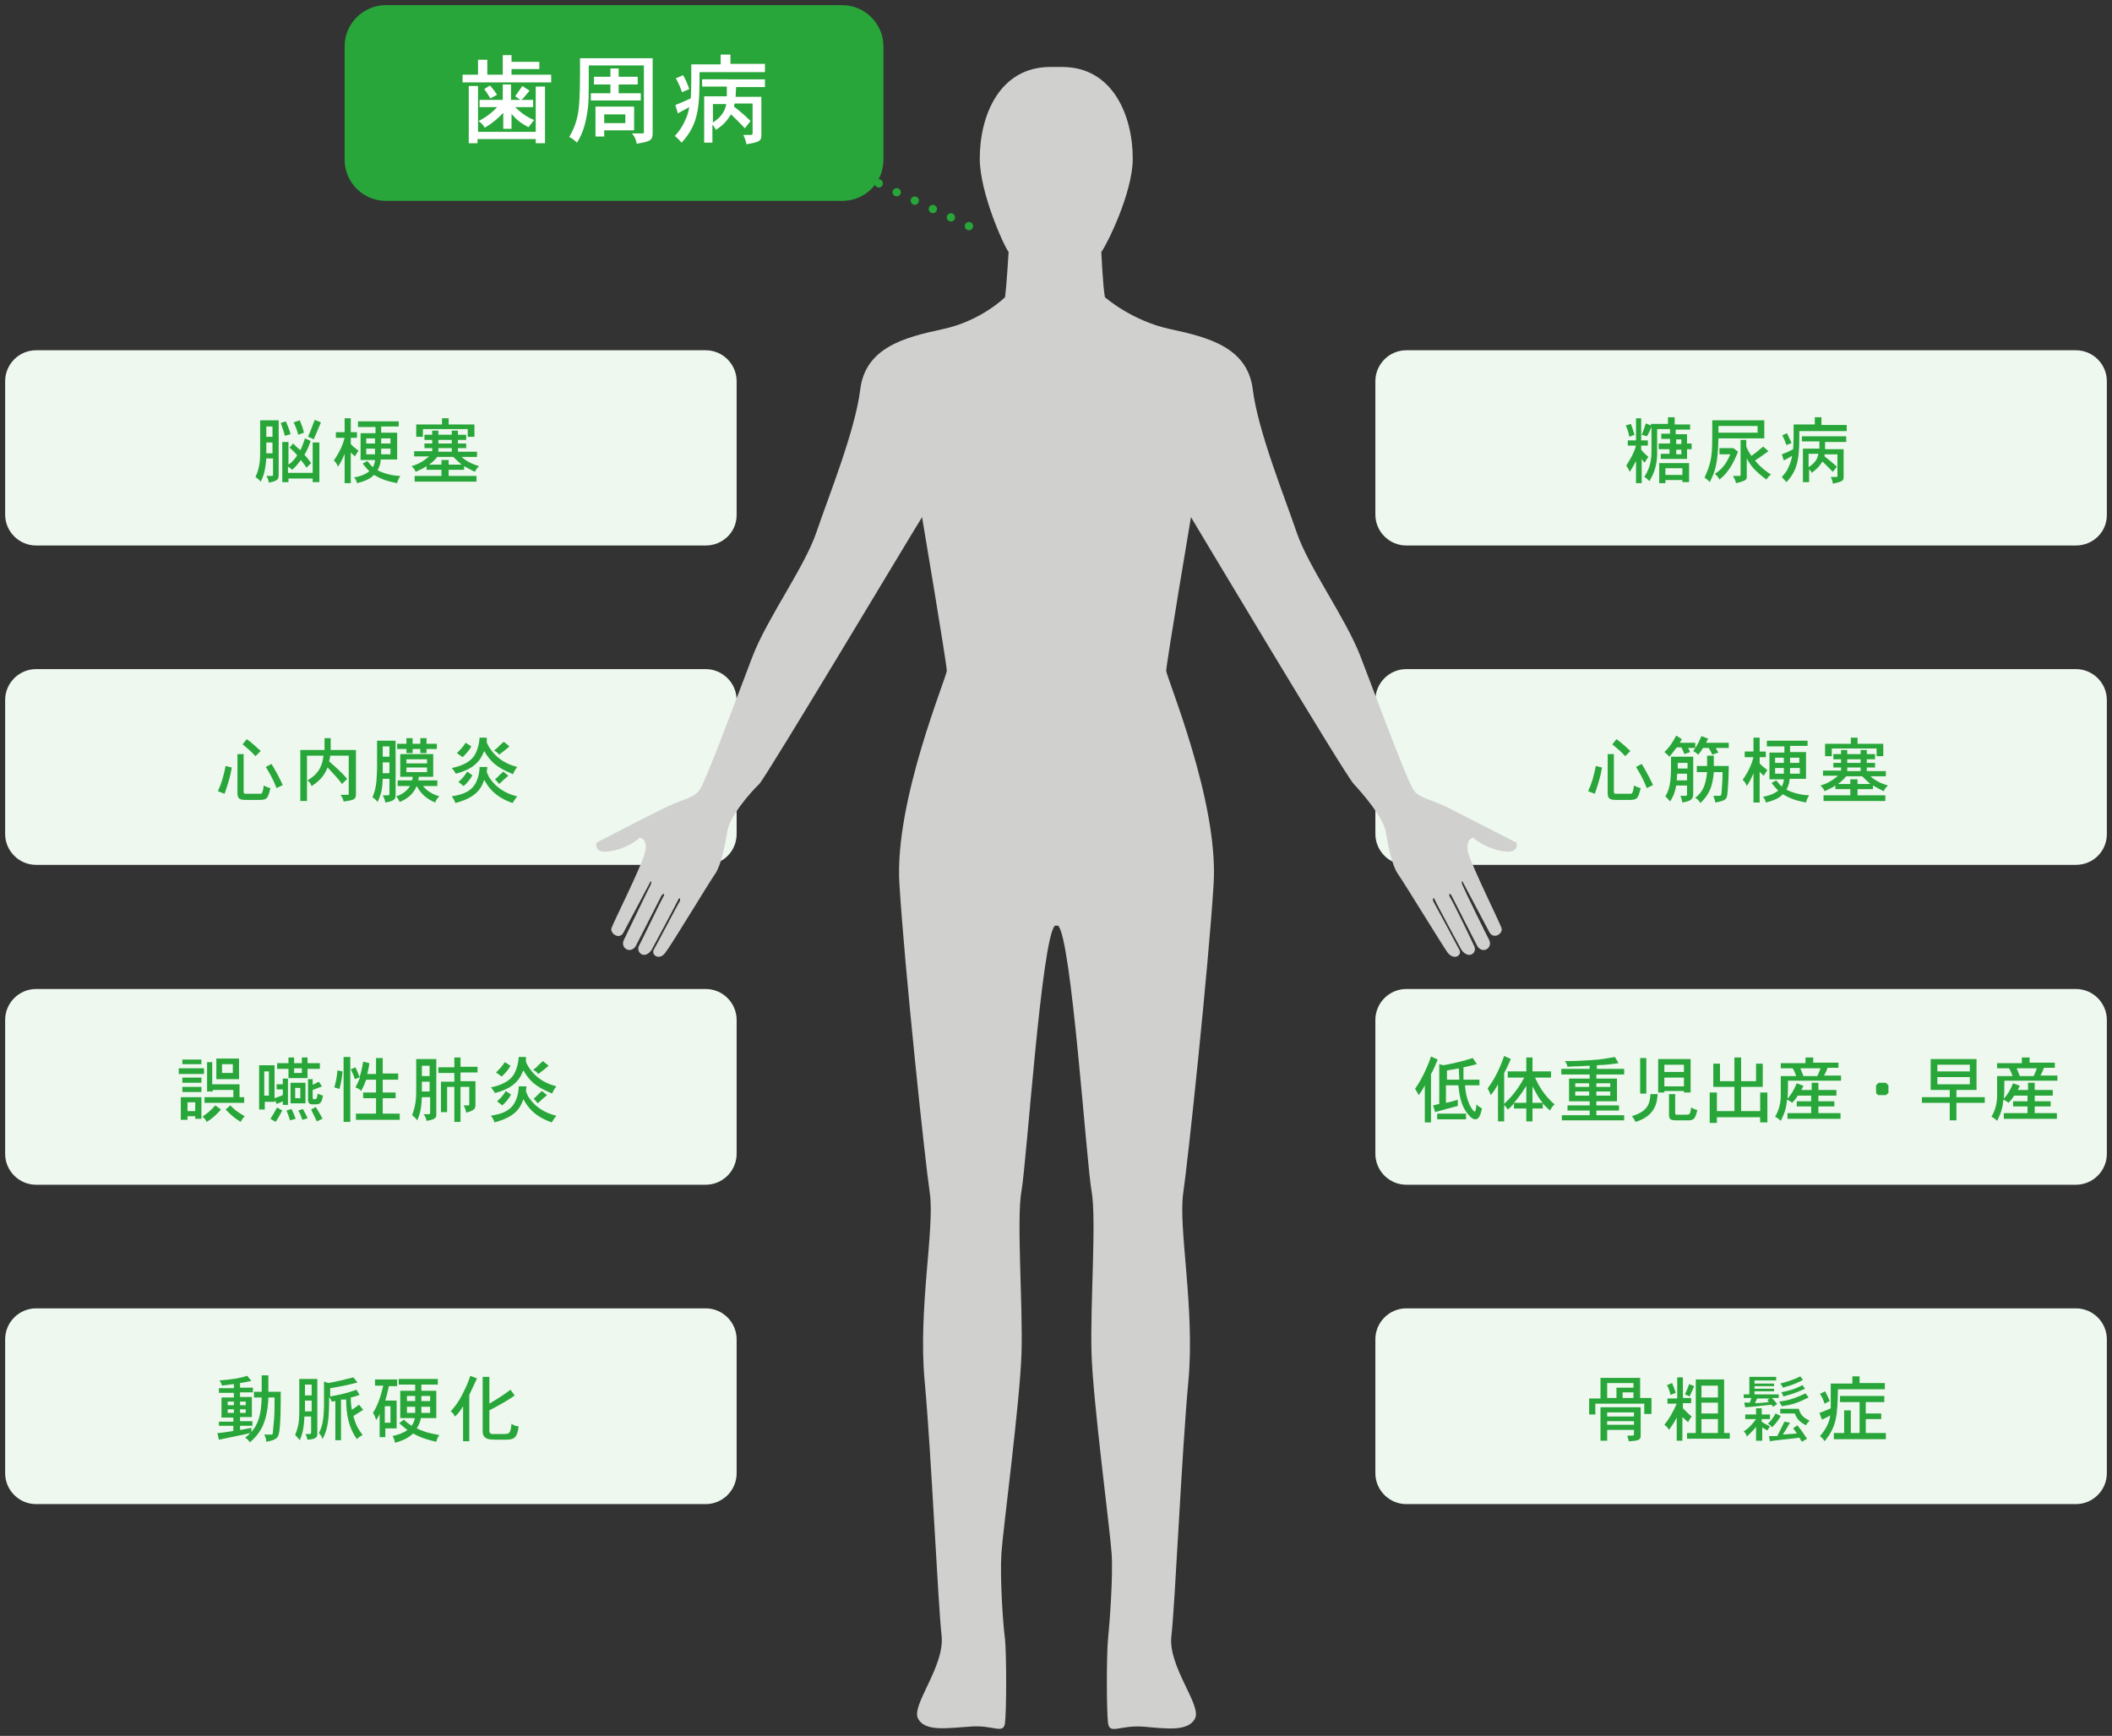 <?xml version="1.0" encoding="utf-8"?>
<!-- Generator: Adobe Illustrator 27.9.1, SVG Export Plug-In . SVG Version: 6.00 Build 0)  -->
<svg version="1.1" id="レイヤー_1" xmlns="http://www.w3.org/2000/svg" xmlns:xlink="http://www.w3.org/1999/xlink" x="0px"
	 y="0px" viewBox="0 0 410 337" style="enable-background:new 0 0 410 337;" xml:space="preserve">
<rect x="0" y="0" width="410" height="337" fill="#333333" stroke="none"/>
<style type="text/css">
	.st0{fill:#EEF8EF;}
	.st1{fill:#28A639;}
	.st2{fill:#D0D0CF;}
	.st3{fill:none;stroke:#28A639;stroke-width:1.61;stroke-linecap:round;stroke-linejoin:round;}
	.st4{fill:none;stroke:#28A639;stroke-width:1.61;stroke-linecap:round;stroke-linejoin:round;stroke-dasharray:0,3.866;}
	.st5{fill:#FFFFFF;}
</style>
<g>
	<g>
		<g>
			<g>
				<path class="st0" d="M137,105.9H7c-3.3,0-6-2.7-6-6V74c0-3.3,2.7-6,6-6h130c3.3,0,6,2.7,6,6v26C143,103.3,140.3,105.9,137,105.9
					z"/>
				<g>
					<path class="st1" d="M54.1,81.7V92c0,1.1-0.1,1.3-1.9,1.7c-0.1-0.5-0.2-0.9-0.5-1.3h1.1c0.1,0,0.2-0.1,0.2-0.2V89h-1.3
						c-0.2,2.5-0.6,3.6-1.1,4.5c-0.3-0.4-0.6-0.6-1-0.9c0.9-2,0.9-3.5,0.9-5.1c0-0.5,0-1.2,0-5.9H54.1z M51.7,82.8v2h1.2v-2H51.7z
						 M51.7,85.9V88h1.2v-2.1H51.7z M55.5,81.8c0.3,0.8,0.7,1.6,0.9,2.5l-1.1,0.3c-0.2-0.8-0.5-1.6-0.8-2.5L55.5,81.8z M56,91.8h4.7
						v-5.9h1.3v7.7h-1.3v-0.7H56v0.7h-1.2v-7.8H56v4.4c0.6-0.4,1.1-0.9,1.7-1.8c-0.4-0.5-0.9-1-1.5-1.5l0.7-0.8
						c0.5,0.5,0.9,0.9,1.4,1.3c0.5-0.9,0.8-2.1,0.9-2.3l1.1,0.5c-0.3,0.9-0.6,1.7-1.2,2.7c0.6,0.6,0.9,1.1,1.3,1.6l-0.9,0.9
						c-0.3-0.5-0.7-1-1.1-1.5c-0.8,1.1-1.1,1.4-1.7,1.9c-0.2-0.2-0.4-0.4-0.8-0.6V91.8z M58.2,81.6c0.3,0.8,0.6,1.4,0.8,2.4
						l-1.1,0.4c-0.2-0.8-0.5-1.6-0.9-2.4L58.2,81.6z M62.3,82c-0.9,2.1-0.9,2.2-1.4,3.3c-0.3-0.2-0.8-0.4-1.1-0.5
						c0.4-0.9,0.6-1.5,1.3-3.3L62.3,82z"/>
					<path class="st1" d="M68.1,81.2v2.7h1.2V85h-1.2v1.2c0.4,0.5,1,0.9,1.5,1.3c-0.2,0.3-0.5,0.7-0.7,1.1c-0.3-0.3-0.6-0.5-0.8-0.8
						v6h-1.2v-5.7c-0.3,0.8-0.8,1.8-1.3,2.5c-0.2-0.5-0.4-0.9-0.8-1.2c1.2-1.7,1.8-3.2,2.1-4.4h-1.7v-1.1h1.7v-2.7H68.1z M77.4,81.7
						v1.1H74v1.2h3.1v5.2h-3.2c0,0.6-0.1,1.1-0.6,2.1c1.7,0.9,3.8,1.1,4.4,1.1c-0.2,0.4-0.5,0.8-0.6,1.4c-2.1-0.4-3.1-0.8-4.5-1.6
						c-0.6,0.6-1.3,1.1-3.3,1.6c-0.1-0.5-0.3-0.9-0.6-1.1c1.6-0.3,2.3-0.7,3-1.2c-0.4-0.4-0.9-1-1.3-1.5l0.9-0.5
						c0.4,0.4,0.7,0.9,1.1,1.2c0.2-0.4,0.4-1,0.4-1.4h-2.8v-5.2h2.9v-1.2h-3.4v-1.1H77.4z M71.1,85.1v1h1.7v-1H71.1z M71.1,87.1v1.1
						h1.7c0-0.4,0-0.7,0-1.1H71.1z M75.8,88.2v-1.1H74c0,0.4,0,0.8,0,1.1H75.8z M74,85.1v1h1.8v-1H74z"/>
					<path class="st1" d="M88.9,83.6v0.8h1.6v1h-1.6v0.7h1.6V87h-1.6v0.7h3.7v1h-3c1,0.9,2.1,1.4,3.4,1.8c-0.4,0.4-0.6,0.6-0.8,1.1
						c-0.7-0.3-1.3-0.7-2.1-1.1v0.7h-3v1.2h5.4v1.1h-12v-1.1h5.2v-1.2h-2.9v-0.7c-0.7,0.5-1.5,0.8-2.1,1.1c-0.2-0.5-0.4-0.7-0.8-1.1
						c1-0.3,2-0.7,3.4-1.9h-2.9v-1h3.5V87h-1.5v-0.9h1.5v-0.7h-1.5v-1h1.5v-0.8h1.2v0.8h2.6v-0.8H88.9z M87.1,81.2v1.2h5v2.4h-1.3
						v-1.5h-8.7v1.5h-1.3v-2.4h5v-1.2H87.1z M85.7,90.2v-0.9h1.4v0.9h2.5c-0.7-0.6-1.2-1.1-1.6-1.5h-3.1c-0.5,0.6-1,1.1-1.6,1.5
						H85.7z M85.1,85.4v0.7h2.6v-0.7H85.1z M85.1,87v0.7h2.6V87H85.1z"/>
				</g>
			</g>
			<g>
				<path class="st0" d="M137,292H7c-3.3,0-6-2.7-6-6v-26c0-3.3,2.7-6,6-6h130c3.3,0,6,2.7,6,6v26C143,289.3,140.3,292,137,292z"/>
				<g>
					<path class="st1" d="M46.6,269.4h2.5v0.9h-2.5v0.9h2.3v3.9h-2.3v0.8h2.4v0.9h-2.4v0.8c0.8-0.1,1.6-0.3,2.2-0.4v0.8
						c1.2-1.4,1.9-3,2-6.7h-1.5v-1.1h1.5v-3.2h1.3v3.2h2.4c0,3,0,6-0.3,7.8c-0.2,1.1-0.4,1.5-2.5,1.9c0-0.4-0.1-0.8-0.4-1.4h1.4
						c0.2,0,0.3-0.1,0.3-0.8c0-0.3,0.1-0.8,0.2-2.1c0.1-1.4,0.1-2.3,0.1-4.3h-1.2c0,0.4-0.1,3.2-1,5.3c-0.6,1.4-1.6,2.6-2.6,3.4
						c-0.2-0.3-0.4-0.6-0.9-0.9c0.4-0.3,0.6-0.5,1-0.9c-1.6,0.4-5.3,1.1-6.1,1.3l-0.3-1.3c0.7,0,1-0.1,3.1-0.4v-1h-2.8V276h2.8v-0.8
						H43v-3.9h2.4v-0.9h-2.9v-0.9h2.9v-0.8c-0.7,0.1-1,0.1-2.3,0.3c-0.1-0.3-0.2-0.6-0.5-1c2.4-0.2,3.8-0.4,5.4-0.9l0.8,1
						c-0.6,0.1-1.4,0.3-2.2,0.4V269.4z M44.2,272.1v0.7h1.2v-0.7H44.2z M44.2,273.6v0.7h1.2v-0.7H44.2z M46.6,272.1v0.7h1.1v-0.7
						H46.6z M46.6,273.6v0.7h1.1v-0.7H46.6z"/>
					<path class="st1" d="M61.6,267.7v10.7c0,0.4,0,1-1.9,1.1c-0.1-0.4-0.2-0.8-0.4-1.1h0.8c0.2,0,0.3-0.1,0.3-0.3V275h-1.3
						c-0.1,1.8-0.2,2.9-0.9,4.6c-0.3-0.4-0.6-0.7-0.9-1c0.6-1.6,0.8-2.5,0.8-4.5v-6.4H61.6z M59.2,268.8v2.1h1.3v-2.1H59.2z
						 M59.2,271.9v2.1h1.3v-2.1H59.2z M66.2,271.7v7.9h-1.1V272c-0.2,0-0.5,0.1-0.7,0.1c-0.1-0.3-0.3-0.6-0.5-0.9
						c0,4.2-0.2,6.2-1.3,8.2c-0.1-0.5-0.4-0.9-0.7-1.2c0.6-1.1,0.9-2.2,1-5.1c0-0.4,0-0.9,0-4.9l0.8,0.3c1.7-0.3,2.9-0.6,4.9-1.1
						l0.8,1c-2,0.5-2.9,0.7-5.3,1.1v1.6c2.2-0.4,3.1-0.6,5.1-1.3l0.6,1c-0.5,0.2-1.2,0.4-1.7,0.5c0,0.9,0,1.1,0.2,2.4
						c0.4-0.3,0.9-0.6,1.4-1l0.8,1c-0.6,0.4-1.3,0.8-1.9,1.2c0.5,1.9,1,2.6,1.8,3.7c-0.4,0.2-0.8,0.4-1.1,0.8
						c-1.6-2.2-2.1-4.8-2.1-7.7L66.2,271.7z"/>
					<path class="st1" d="M77.1,267.9v1.2h-1.6c-0.2,0.9-0.4,1.8-0.7,2.8H77v5.4h-2.2v1.7h-1.1v-4.5c-0.2,0.4-0.4,0.8-0.7,1.2
						c-0.1-0.5-0.3-1-0.6-1.4c0.5-0.8,1.3-2.2,2-5.3h-1.6v-1.2H77.1z M74.7,273v3.2h1.1V273H74.7z M85,267.7l0,1.1h-3.2v1.2h2.9v5.3
						h-3c-0.1,0.7-0.4,1.4-0.8,2c1.3,0.6,2.1,0.9,4.4,1.3c-0.3,0.4-0.5,0.8-0.6,1.3c-0.9-0.2-2.7-0.6-4.5-1.6
						c-0.7,0.6-1.4,1.2-3.5,1.8c-0.1-0.4-0.2-0.9-0.5-1.3c1.2-0.3,2.1-0.6,2.9-1.2c-0.6-0.4-1.1-0.9-1.6-1.3l0.9-0.7
						c0.4,0.4,0.9,0.8,1.5,1.2c0.3-0.4,0.6-1,0.6-1.5h-2.8V270h2.9v-1.2h-3.2v-1.1H85z M79,271v1h1.6v-1H79z M79,273.1v1.2h1.6v-1.2
						H79z M81.8,273.1v1.2h1.7v-1.2H81.8z M81.8,271v1h1.7v-1H81.8z"/>
					<path class="st1" d="M91.2,279.8h-1.3V273c-0.6,1-1.1,1.6-1.6,2c-0.2-0.4-0.4-0.8-0.8-1c1.4-1.6,2-2.7,2.6-4
						c0.4-0.8,0.7-1.4,1.2-2.9l1.3,0.5c-0.2,0.5-1.3,2.7-1.5,3.2V279.8z M95,267.3v5.2c1.5-0.9,2.5-1.5,4.1-2.7l0.8,1.1
						c-0.7,0.6-2.6,1.7-4.9,2.9v4c0,0.3,0.1,0.5,0.5,0.6c0.2,0,1.7,0,2,0c1.4,0,1.6,0,1.8-2c0.4,0.3,0.9,0.5,1.4,0.5
						c-0.4,2.6-1,2.6-3.2,2.6c-0.6,0-2.2,0-2.6-0.1c-0.9-0.2-1.2-0.8-1.2-1.5v-10.6H95z"/>
				</g>
			</g>
			<g>
				<path class="st0" d="M137,167.9H7c-3.3,0-6-2.7-6-6v-26c0-3.3,2.7-6,6-6h130c3.3,0,6,2.7,6,6v26
					C143,165.3,140.3,167.9,137,167.9z"/>
				<g>
					<path class="st1" d="M45,149c-0.3,1.7-0.6,2.8-1.4,5.1l-1.3-0.5c0.7-1.5,1.1-2.9,1.5-4.9L45,149z M47.3,146.4v7.3
						c0,0.4,0.2,0.4,0.5,0.4h2c0.7,0,0.8,0,0.9,0c0.3-0.2,0.4-0.8,0.5-1.6c0.4,0.2,0.8,0.4,1.3,0.5c-0.5,2.1-0.7,2.3-2.3,2.3h-2
						c-1.4,0-2.1,0-2.1-1.3v-7.6H47.3z M49.6,146.8c-1-1.1-1.6-1.5-2.5-2.3l0.8-1c0.7,0.5,1.1,0.8,2.7,2.3L49.6,146.8z M53.7,153
						c-0.9-2.2-1.5-3.1-2.1-4.1l1.1-0.6c0.6,1,1.1,1.8,2.2,4.1L53.7,153z"/>
					<path class="st1" d="M69.1,145.6v8.2c0,1.3,0,1.5-2.4,1.8c-0.1-0.5-0.2-0.7-0.6-1.3h1.4c0.2,0,0.2-0.1,0.2-0.3v-7.3h-3.6
						c0,0.3-0.1,0.7-0.2,1.1c1.1,1,2.4,2.1,3.5,3.4l-1,1c-0.8-1.1-1.6-1.9-2.8-3.2c-0.4,0.9-1,2.3-3.1,3.6c-0.2-0.4-0.3-0.7-0.8-1.1
						c1.3-0.8,2.8-1.9,3.1-4.8h-3.2v8.8h-1.3v-9.9H63c0-0.6,0-1.2,0-2.3h1.2c0,1.2,0,1.8,0,2.3H69.1z"/>
					<path class="st1" d="M76.8,143.8v10.5c0,0.9-0.3,1.2-2,1.5c-0.1-0.5-0.2-0.9-0.5-1.4h1c0.2,0,0.3-0.1,0.3-0.3v-2.9h-1.3
						c-0.1,2-0.2,2.7-1,4.5c-0.3-0.4-0.5-0.6-1-0.9c0.8-1.9,0.8-3.2,0.9-5.5c0-0.4,0-0.9,0-5.5H76.8z M74.3,144.9v2h1.3v-2H74.3z
						 M74.3,150.1h1.3V148h-1.3V150.1z M84.1,146.4v4.4h-2.8c0,0.2-0.1,0.5-0.1,0.7h3.7v1.1h-2.8c0.6,0.7,1.5,1.5,3.2,2
						c-0.4,0.4-0.7,0.7-0.8,1.2c-1.2-0.5-2.6-1.3-3.6-3.2c-0.7,1.5-1.5,2.3-3.3,3.1c-0.2-0.4-0.4-0.8-0.7-1.1c1-0.3,2-0.9,2.7-2
						h-2.4v-1.1h2.8c0.1-0.3,0.1-0.5,0.1-0.7h-2.4v-4.4H84.1z M80.1,143.3v1.1h1.5v-1.1h1.2v1.1h2v1h-2v0.8h-1.2v-0.8h-1.5v0.8h-1.2
						v-0.8h-1.8v-1h1.8v-1.1H80.1z M78.9,147.4v0.8h4v-0.8H78.9z M78.9,149v0.9h4V149H78.9z"/>
					<path class="st1" d="M94.5,143.1l0,1c0,0.1,0.5,1.4,1.9,2.7c1.3,1.2,2.6,1.7,4,2.1c-0.3,0.4-0.6,0.8-0.8,1.4
						c-3.4-1.4-4.4-2.5-5.6-4.5c-0.6,1.4-1,2-2.1,2.9c-0.8,0.6-1.9,1.1-3.4,1.5c-0.3-0.4-0.4-0.7-0.8-1.1c2-0.4,3.7-1.2,4.5-2.6
						c0.3-0.5,0.8-1.7,0.9-3.3H94.5z M94.6,148.9l-0.1,1c0.3,0.6,0.4,1,0.6,1.2c1.7,2.5,4.1,3.2,5.3,3.5c-0.3,0.4-0.6,0.8-0.9,1.3
						c-3.7-1.3-4.8-3.3-5.5-4.5c-0.6,1.7-1.5,3.4-5.6,4.5c-0.1-0.4-0.4-0.9-0.7-1.3c2.5-0.4,3.8-1.1,4.6-2.5
						c0.7-1.3,0.8-2.6,0.8-3.2H94.6z M91.5,144.9c-0.4,0.8-1,1.4-1.7,2.1l-1.1-0.8c0.8-0.8,1.1-1.1,1.7-2L91.5,144.9z M91.7,150.5
						c-0.4,0.8-1.1,1.6-1.7,2.1l-1-0.8c0.8-0.7,1.2-1.2,1.7-2L91.7,150.5z M98.9,144.9c-0.3,0.3-1.7,1.4-2,1.6
						c-0.3-0.4-0.6-0.6-1-0.8c0.5-0.4,0.8-0.6,1-0.9c0.3-0.3,0.6-0.5,0.9-0.8L98.9,144.9z M98.7,150.6c-0.5,0.4-1.3,1.1-1.8,1.6
						c-0.3-0.4-0.6-0.7-0.8-0.9c0.5-0.4,1-1,1.6-1.5L98.7,150.6z"/>
				</g>
			</g>
			<g>
				<path class="st0" d="M137,230H7c-3.3,0-6-2.7-6-6v-26c0-3.3,2.7-6,6-6h130c3.3,0,6,2.7,6,6v26C143,227.3,140.3,230,137,230z"/>
				<g>
					<path class="st1" d="M39.6,207.4v1.1h-4.9v-1.1H39.6z M39.1,213v4.2h-1.2v-0.5h-1.5v0.7h-1.3V213H39.1z M39.1,209.2v1h-3.7v-1
						H39.1z M39.1,211v1h-3.7v-1H39.1z M39.1,205.7v0.9h-3.7v-0.9H39.1z M36.4,214v1.7h1.5V214H36.4z M42.9,215.4
						c-0.8,0.9-1.7,1.8-2.8,2.4c-0.2-0.5-0.4-0.7-0.8-1c1.1-0.8,1.6-1.2,2.5-2.2L42.9,215.4z M41.2,206.2v4.3h5.3v2.5h0.9v1.1h-7.7
						V213h5.6v-1.4h-4v0.3h-1.1v-5.7H41.2z M46.4,205.5v4H42v-4H46.4z M43.1,206.6v1.7h2.1v-1.7H43.1z M44.7,214.6
						c0.8,0.8,1.4,1.3,2.8,2.1c-0.4,0.4-0.6,0.8-0.8,1.1c-1.4-0.9-1.8-1.3-2.9-2.4L44.7,214.6z"/>
					<path class="st1" d="M53.3,206.9v6.3c0.6-0.2,1.1-0.4,1.6-0.6v-1.1h-1.2v-1h1.2v-1.1h1v5.1h-1v-0.7c-0.4,0.2-0.8,0.4-1.2,0.5
						l-0.3-0.7v0.3h-2v1.5h-1.1v-8.6H53.3z M51.3,208v4.7h0.9V208H51.3z M54.8,215.6c-0.4,0.7-0.8,1.5-1.3,2.2l-1-0.6
						c0.4-0.6,0.9-1.5,1.3-2.2L54.8,215.6z M57.1,205.3v1.1h1.5v-1.1h1.1v1.1h2.4v1.1h-2.4v1.8H56v-1.8h-2.2v-1.1H56v-1.1H57.1z
						 M56.6,215.3c0.3,0.6,0.5,1.1,0.8,1.9l-1.1,0.3c-0.2-0.6-0.4-1.3-0.7-1.9L56.6,215.3z M59.3,210.2v4h-2.9v-4H59.3z M57.1,207.4
						v0.9h1.5v-0.9H57.1z M57.3,211.2v2h1v-2H57.3z M58.7,217.4c-0.2-0.6-0.4-1.2-0.8-1.8l0.9-0.3c0.3,0.6,0.7,1.2,0.9,1.8
						L58.7,217.4z M60.7,209.4v1.2c0.4-0.2,0.8-0.4,1.2-0.6l0.6,0.9c-0.5,0.2-1.2,0.5-1.8,0.7v1.5c0,0.3,0.2,0.3,0.3,0.3
						c0.4,0,0.5,0,0.7-1.1c0.3,0.2,0.7,0.3,1,0.4c-0.3,1.7-0.7,1.7-1.8,1.7c-0.5,0-1,0-1.1-0.7v-4.2H60.7z M61.3,214.9
						c0.4,0.7,1,1.6,1.3,2.3l-1.1,0.5c-0.3-0.6-0.7-1.5-1.1-2.3L61.3,214.9z"/>
					<path class="st1" d="M66.5,208c-0.1,1.1-0.2,1.9-0.6,3.4l-1-0.3c0.4-1.4,0.5-2.1,0.6-3.3L66.5,208z M68,205.2v12.6h-1.3v-12.6
						H68z M74.3,205.3v3.1h3v1.2h-3v2.5h2.5v1.1h-2.5v3h3.3v1.2h-8.5v-1.2H73v-3h-2.5v-1.1H73v-2.5h-1.9c-0.3,0.8-0.6,1.5-1,2.2
						c-0.2-0.3-0.6-0.5-1.1-0.7c0.3-0.6,0.6-1.1,0.9-2l-1,0.4c-0.2-0.6-0.5-1.3-0.8-1.9l0.9-0.4c0.3,0.6,0.6,1.3,0.8,1.9
						c0.3-0.8,0.5-1.8,0.7-3l1.2,0.3c-0.1,0.9-0.3,1.6-0.4,2.1H73v-3.1H74.3z"/>
					<path class="st1" d="M84.7,205.7v10.6c0,0.6,0,1-1.9,1.3c-0.1-0.5-0.2-0.9-0.6-1.3h1.1c0.1,0,0.2-0.1,0.2-0.3V213h-1.6
						c-0.1,1.8-0.2,2.9-0.9,4.5c-0.3-0.4-0.6-0.7-1-1c0.8-2.1,0.8-3.5,0.8-5.5c0-0.5,0-1.2,0-5.4H84.7z M81.9,206.9v2h1.5v-2H81.9z
						 M81.9,210v1.9h1.5V210H81.9z M89.4,205.2v1.9h3.3v1.1h-3.3v1.7h2.9v4.6c0,0.7-0.2,1.1-1.8,1.5c-0.1-0.5-0.2-0.9-0.5-1.4h0.9
						c0.1,0,0.2-0.1,0.2-0.2v-3.4h-1.7v6.8h-1.2v-6.8h-1.4v4.9h-1.2v-5.9h2.6v-1.7h-3.1v-1.1h3.1v-1.9H89.4z"/>
					<path class="st1" d="M102.1,205.1l0,1c0,0.1,0.5,1.4,1.9,2.7c1.3,1.2,2.6,1.7,4,2.1c-0.3,0.4-0.6,0.8-0.8,1.4
						c-3.4-1.4-4.4-2.5-5.6-4.5c-0.6,1.4-1,2-2.1,2.9c-0.8,0.6-1.9,1.1-3.4,1.5c-0.3-0.4-0.4-0.7-0.8-1.1c2-0.4,3.7-1.2,4.5-2.6
						c0.3-0.5,0.8-1.7,0.9-3.3H102.1z M102.2,210.9l-0.1,1c0.3,0.6,0.4,1,0.6,1.2c1.7,2.5,4.1,3.2,5.3,3.5c-0.3,0.4-0.6,0.8-0.9,1.3
						c-3.7-1.3-4.8-3.3-5.5-4.5c-0.6,1.7-1.5,3.4-5.6,4.5c-0.1-0.4-0.4-0.9-0.7-1.3c2.5-0.4,3.8-1.1,4.6-2.5
						c0.7-1.3,0.8-2.6,0.8-3.2H102.2z M99.1,206.9c-0.4,0.8-1,1.4-1.7,2.1l-1.1-0.8c0.8-0.8,1.1-1.1,1.7-2L99.1,206.9z M99.2,212.5
						c-0.4,0.8-1.1,1.6-1.7,2.1l-1-0.8c0.8-0.7,1.2-1.2,1.7-2L99.2,212.5z M106.5,206.9c-0.3,0.3-1.7,1.4-2,1.6
						c-0.3-0.4-0.6-0.6-1-0.8c0.5-0.4,0.8-0.6,1-0.9c0.3-0.3,0.6-0.5,0.9-0.8L106.5,206.9z M106.2,212.6c-0.5,0.4-1.3,1.1-1.8,1.6
						c-0.3-0.4-0.6-0.7-0.8-0.9c0.5-0.4,1-1,1.6-1.5L106.2,212.6z"/>
				</g>
			</g>
		</g>
		<g>
			<g>
				<path class="st0" d="M403,105.9H273c-3.3,0-6-2.7-6-6V74c0-3.3,2.7-6,6-6h130c3.3,0,6,2.7,6,6v26
					C409,103.3,406.3,105.9,403,105.9z"/>
				<g>
					<path class="st1" d="M318.6,81.2v4.3h1.3v1h-1.3v0.8c0.4,0.5,0.9,1,1.4,1.4c-0.3,0.4-0.5,0.7-0.7,1.1c-0.3-0.2-0.4-0.4-0.6-0.7
						v4.7h-1.1v-4.3c-0.7,1.3-0.9,1.6-1.2,2.1c-0.2-0.4-0.4-0.8-0.7-1.2c0.7-1.1,1.5-2.4,1.9-3.9h-1.6v-1h1.6v-4.3H318.6z
						 M316.6,82.3c0.3,0.7,0.5,1.5,0.7,2.1l-1,0.4c-0.1-0.6-0.3-1.4-0.7-2.2L316.6,82.3z M325.1,81.1v1.3h3v1h-2.8v0.9h2.2v1.8h0.9
						v1.1h-0.9v1.9h-5.1v-1h1.7v-0.9H322v-1.1h2.2v-0.9h-1.7v-1h1.7v-0.9h-2.5c0,3.7,0,4.4,0,5.1c-0.1,2.5-0.9,4-1.5,5
						c-0.4-0.4-0.6-0.6-1-0.8c0.7-1.1,1.4-2.5,1.4-4.9c0-0.3,0-0.7,0-4.8c-0.3,0.7-0.6,1.4-0.9,1.8c-0.3-0.1-0.6-0.2-1-0.3
						c0.3-0.7,0.6-1.5,0.8-2.2l1,0.4v-0.3h3.3v-1.3H325.1z M327.9,89.9v3.7h-1.3v-0.4h-3.3v0.6h-1.2v-3.9H327.9z M323.3,90.9v1.3
						h3.3v-1.3H323.3z M325.4,85.3v0.9h1v-0.9H325.4z M325.4,87.3v0.9h1v-0.9H325.4z"/>
					<path class="st1" d="M342.5,81.6v3.5h-8.9c-0.1,5-0.7,6.6-1.7,8.5c-0.2-0.3-0.6-0.6-1-0.9c0.4-0.9,1-2.1,1.3-4
						c0.2-1.4,0.2-2,0.2-7.1H342.5z M336.5,87l0.9,0.7c-0.8,2-1.8,4-3.6,5.4c-0.2-0.4-0.5-0.8-0.9-1.1c1.7-1.1,2.4-2.4,3-3.8h-2.1
						V87L336.5,87L336.5,87z M333.6,82.7V84h7.6v-1.3H333.6z M339,85.4v1.3c0.3,0.7,0.7,1.4,1,1.8c0.8-0.5,1.5-1.2,2.3-1.8l1,0.9
						c-0.8,0.6-1.7,1.2-2.6,1.8c1.2,1.5,2.7,2.5,3.1,2.7c-0.4,0.3-0.6,0.6-0.9,1c-2.4-1.8-3.1-2.8-3.8-4.1v3.3c0,0.6,0,0.7-0.3,0.9
						c-0.3,0.2-0.9,0.4-1.8,0.6c-0.1-0.6-0.3-0.9-0.6-1.4h1.3c0.1,0,0.2-0.1,0.2-0.2v-6.8H339z"/>
					<path class="st1" d="M353.6,81.1v1.4h4.9v1.2h-9.2c0,4.5,0,7.3-2.5,9.9c-0.3-0.3-0.6-0.7-0.9-1c0.6-0.7,1-1.1,1.3-1.9
						c0.5-1,0.6-1.7,0.7-2.2c-0.5,0.3-1.1,0.6-1.6,0.9l-0.4-1.2c0.8-0.3,1.5-0.6,2.2-1c0.1-1.2,0.1-3.4,0.1-4.8h4.1v-1.4H353.6z
						 M346.9,84.1c0.3,0.6,0.6,1.3,0.9,1.9l-1,0.4c-0.2-0.6-0.5-1.3-0.8-1.9L346.9,84.1z M358.4,84.8v1h-4.1l0,1.4h3.6v5.4
						c0,0.7-0.2,0.9-2.1,1.3c0-0.4-0.2-0.9-0.4-1.3h1c0.2,0,0.3,0,0.3-0.2v-4.2h-2.5l0,0.4c1.1,0.9,1.4,1.1,2.4,2l-0.8,1
						c-1.3-1.3-1.6-1.6-2-2c-0.7,1.1-1.3,1.6-2.1,2.2c-0.1-0.3-0.3-0.5-0.5-0.7v2.5h-1.2v-6.5h3.2l0-1.4h-3.4v-1H358.4z M351.1,88.1
						v2.6c1.2-0.8,1.7-1.5,1.9-2.6H351.1z"/>
				</g>
			</g>
			<g>
				<path class="st0" d="M403,167.9H273c-3.3,0-6-2.7-6-6v-26c0-3.3,2.7-6,6-6h130c3.3,0,6,2.7,6,6v26
					C409,165.3,406.3,167.9,403,167.9z"/>
				<g>
					<path class="st1" d="M311,149c-0.3,1.7-0.6,2.8-1.4,5.1l-1.3-0.5c0.7-1.5,1.1-2.9,1.5-4.9L311,149z M313.3,146.4v7.3
						c0,0.4,0.2,0.4,0.5,0.4h2c0.7,0,0.8,0,0.9,0c0.3-0.2,0.4-0.8,0.5-1.6c0.4,0.2,0.8,0.4,1.3,0.5c-0.5,2.1-0.7,2.3-2.3,2.3h-2
						c-1.4,0-2.1,0-2.1-1.3v-7.6H313.3z M315.5,146.8c-1-1.1-1.6-1.5-2.5-2.3l0.8-1c0.7,0.5,1.1,0.8,2.7,2.3L315.5,146.8z
						 M319.7,153c-0.9-2.2-1.5-3.1-2.1-4.1l1.1-0.6c0.6,1,1.1,1.8,2.2,4.1L319.7,153z"/>
					<path class="st1" d="M326.5,143.5l-0.4,0.7h3v1h-1.4c0.1,0.2,0.3,0.5,0.4,0.8l-1.1,0.4c-0.2-0.4-0.4-1-0.6-1.3h-0.9
						c-0.6,0.8-0.7,0.9-1.4,1.8c-0.3-0.3-0.6-0.6-1-0.9c1.2-1.1,1.8-2.3,2.3-3.2L326.5,143.5z M328.7,147v7.1c0,1.2-0.6,1.4-2.1,1.7
						c-0.1-0.5-0.2-0.9-0.4-1.3h1.1c0.1,0,0.2-0.1,0.2-0.2v-1.8h-2.1c-0.2,1-0.4,1.9-1.2,3.1c-0.2-0.3-0.6-0.7-0.9-1
						c1.1-1.8,1.1-3.7,1.1-7.7H328.7z M325.6,150.2l-0.1,1.3h2v-1.3H325.6z M325.7,148.1v1.1h1.9v-1.1H325.7z M331.6,143.4l-0.4,0.8
						h4.4v1h-2.5c0.1,0.3,0.3,0.6,0.5,0.9l-1.2,0.4c-0.2-0.5-0.5-1-0.7-1.3h-1.1c-0.2,0.4-0.6,0.9-0.9,1.3c-0.3-0.2-0.6-0.5-1-0.7
						c0.6-0.8,1-1.5,1.6-2.9L331.6,143.4z M332.7,146.7v2h2.9c0,1-0.1,5.3-0.4,6.1c-0.3,0.7-1.3,0.8-2.2,1c-0.1-0.6-0.3-1-0.4-1.3h1
						c0.5,0,0.5,0,0.6-0.6c0-0.4,0.2-2.1,0.2-4h-1.7c-0.2,2.4-0.7,4.2-2.6,6c-0.3-0.5-0.6-0.8-1-1c1.2-1,2-2,2.3-5h-2v-1.2h2v-2
						H332.7z"/>
					<path class="st1" d="M341.6,143.2v2.7h1.2v1.1h-1.2v1.2c0.4,0.5,1,0.9,1.5,1.3c-0.2,0.3-0.5,0.7-0.7,1.1
						c-0.3-0.3-0.6-0.5-0.8-0.8v6h-1.2v-5.7c-0.3,0.8-0.8,1.8-1.3,2.5c-0.2-0.5-0.4-0.9-0.8-1.2c1.2-1.7,1.8-3.2,2.1-4.4h-1.7v-1.1
						h1.7v-2.7H341.6z M350.9,143.7v1.1h-3.4v1.2h3.1v5.2h-3.2c0,0.6-0.1,1.1-0.6,2.1c1.7,0.9,3.8,1.1,4.4,1.1
						c-0.2,0.4-0.5,0.8-0.6,1.4c-2.1-0.4-3.1-0.8-4.5-1.6c-0.6,0.6-1.3,1.1-3.3,1.6c-0.1-0.5-0.3-0.9-0.6-1.1c1.6-0.3,2.3-0.7,3-1.2
						c-0.4-0.4-0.9-1-1.3-1.5l0.9-0.5c0.4,0.4,0.7,0.9,1.1,1.2c0.2-0.4,0.4-1,0.4-1.4h-2.8v-5.2h2.9v-1.2h-3.4v-1.1H350.9z
						 M344.6,147.1v1h1.7v-1H344.6z M344.6,149.1v1.1h1.7c0-0.4,0-0.7,0-1.1H344.6z M349.4,150.2v-1.1h-1.9c0,0.4,0,0.8,0,1.1H349.4
						z M347.5,147.1v1h1.8v-1H347.5z"/>
					<path class="st1" d="M362.4,145.6v0.8h1.6v1h-1.6v0.7h1.6v0.9h-1.6v0.7h3.7v1h-3c1,0.9,2.1,1.4,3.4,1.8
						c-0.4,0.4-0.6,0.6-0.8,1.1c-0.7-0.3-1.3-0.7-2.1-1.1v0.7h-3v1.2h5.4v1.1h-12v-1.1h5.2v-1.2h-2.9v-0.7c-0.7,0.5-1.5,0.8-2.1,1.1
						c-0.2-0.5-0.4-0.7-0.8-1.1c1-0.3,2-0.7,3.4-1.9h-2.9v-1h3.5V149h-1.5v-0.9h1.5v-0.7h-1.5v-1h1.5v-0.8h1.2v0.8h2.6v-0.8H362.4z
						 M360.6,143.2v1.2h5v2.4h-1.3v-1.5h-8.7v1.5h-1.3v-2.4h5v-1.2H360.6z M359.2,152.2v-0.9h1.4v0.9h2.5c-0.7-0.6-1.2-1.1-1.6-1.5
						h-3.1c-0.5,0.6-1,1.1-1.6,1.5H359.2z M358.6,147.4v0.7h2.6v-0.7H358.6z M358.6,149v0.7h2.6V149H358.6z"/>
				</g>
			</g>
			<g>
				<path class="st0" d="M403,230H273c-3.3,0-6-2.7-6-6v-26c0-3.3,2.7-6,6-6h130c3.3,0,6,2.7,6,6v26C409,227.3,406.3,230,403,230z"
					/>
				<g>
					<path class="st1" d="M277.9,217.9h-1.3v-7.2c-0.4,0.8-0.8,1.4-1.2,1.9c-0.2-0.4-0.4-0.8-0.7-1.2c1.8-2.6,2.8-5.4,3.1-6.3
						l1.3,0.6c-0.4,1-1,2.4-1.3,2.8V217.9z M287.2,209.6v1.1h-2.8c0.1,1.5,0.4,2.6,0.7,3.3c0.4,1.1,1,1.8,1.2,1.8
						c0.2,0,0.3-1,0.3-1.4c0.4,0.4,0.8,0.6,1.1,0.8c-0.3,1.3-0.6,2.1-1.3,2.1c-0.8,0-1.6-1.2-2-1.8c-1-1.7-1.1-3.4-1.3-4.8h-2.4v3.4
						c0.6-0.1,1.7-0.4,2.3-0.6v1.2c-0.7,0.2-3.8,1-4.4,1.2l-0.4-1.3c0.4-0.1,0.9-0.2,1.2-0.3v-7.7l0.8,0.2c0,0,2.6-0.4,5.7-1.4
						l0.8,1.2c-0.7,0.2-1.7,0.4-2.6,0.6c0,1.2,0,2,0,2.4H287.2z M284.6,216.2v1.1H279v-1.1H284.6z M280.9,209.6h2.4
						c0-0.6-0.1-1.3-0.1-2.2c-0.8,0.2-1.8,0.3-2.3,0.4V209.6z"/>
					<path class="st1" d="M292.7,209.2V208h3.6v-2.7h1.2v2.7h3.6v1.2H298c0.4,0.9,1.5,3.3,3.8,5.2c-0.4,0.3-0.7,0.8-0.9,1.2
						c-0.4-0.4-1-0.9-1.4-1.4v1h-2v2.5h-1.2v-2.5h-2.4v-1c-0.4,0.5-0.8,0.9-1.2,1.2c-0.2-0.3-0.4-0.6-0.7-0.9v3.2h-1.2v-7.2
						c-0.4,0.8-0.9,1.5-1.4,2.1c-0.2-0.5-0.4-0.9-0.6-1.3c1-1.4,2-2.9,3.2-6.3l1.3,0.6c-0.6,1.3-0.8,1.8-1.3,2.7v6
						c0.7-0.7,2.3-2.1,3.9-5.1H292.7z M296.3,214.1v-3.3c-1.1,1.8-1.8,2.6-2.4,3.3H296.3z M297.5,214.1h2c-0.8-0.9-0.9-1.2-2-3.2
						V214.1z"/>
					<path class="st1" d="M309.9,207.5h5.4v1.1h-5.4v0.8h4v4.4h-4v0.8h4.4v1h-4.4v0.9h5.4v1h-12.1v-1h5.4v-0.9h-4.3v-1h4.3v-0.8h-4
						v-4.4h4v-0.8h-5.5v-1.1h5.5v-0.6c-0.9,0-1.5,0.1-2.1,0.1c-0.6,0-1,0-2.2,0.1c-0.1-0.5-0.3-0.8-0.5-1.1c2,0,3.5-0.1,5.2-0.2
						c1.8-0.1,2.7-0.3,4.5-0.6l0.7,1.2c-1.4,0.2-1.9,0.3-4.2,0.4V207.5z M305.8,210.3v0.7h2.7v-0.7H305.8z M305.8,211.9v0.8h2.7
						v-0.8H305.8z M309.9,210.3v0.7h2.7v-0.7H309.9z M309.9,211.9v0.8h2.7v-0.8H309.9z"/>
					<path class="st1" d="M321.8,212.4c-0.1,1.4-0.3,4.2-4.3,5.4c-0.2-0.4-0.4-0.8-0.7-1.1c2.8-0.9,3.5-2.1,3.6-4.3H321.8z
						 M319.6,205.4v6.9h-1.2v-6.9H319.6z M328.2,205.6v6.5h-1.3v-0.3h-3.8v0.3h-1.2v-6.5H328.2z M323.1,206.7v1.4h3.8v-1.4H323.1z
						 M323.1,209.2v1.7h3.8v-1.7H323.1z M325.2,212.4v3.6c0,0.4,0.1,0.4,0.3,0.4l1.5,0c0.7,0,0.9,0,1-0.2c0.2-0.2,0.2-0.6,0.3-1.2
						c0.4,0.2,0.7,0.4,1.2,0.5c-0.4,1.7-0.7,1.9-1.5,2c-0.4,0-1.8,0-2.5,0c-0.8,0-1.5,0-1.5-1v-4.1H325.2z"/>
					<path class="st1" d="M338,205.3v4.6h2.9v-3.4h1.3v4.5H338v4.7h3.7v-3.6h1.4v5.8h-1.4v-1h-8.4v1.1h-1.4v-5.9h1.4v3.6h3.4V211
						h-4.1v-4.5h1.3v3.4h2.8v-4.6H338z"/>
					<path class="st1" d="M352,205.2v1.1h4.9v1h-2.1c-0.2,0.5-0.4,1-0.7,1.5h3.3v1h-10.3c0,1.6,0,2.4-0.1,3.5c0.8-0.9,1.2-1.6,1.8-3
						l1.3,0.5l-0.4,0.8h2v-1.4h1.3v1.4h3.5v1.1h-3.5v1.1h3.1v1h-3.1v1.3h4.3v1.1h-10.3v-1.1h4.6v-1.3h-2.8v-1h2.8v-1.1h-2.6
						c-0.3,0.5-0.6,0.9-1.1,1.4c-0.3-0.3-0.7-0.5-1-0.6c-0.1,1.6-0.5,2.7-1.2,4.1c-0.3-0.3-0.8-0.7-1.1-0.8c0.9-1.5,1.1-3,1.1-4.2
						c0-0.4,0-0.9,0-3.7h3c-0.2-0.5-0.4-1.1-0.7-1.5h-2.3v-1h4.8v-1.1H352z M349.5,207.4c0.2,0.5,0.4,1,0.6,1.5h2.7
						c0.2-0.5,0.5-1.1,0.6-1.5H349.5z"/>
					<path class="st1" d="M366.1,210.2l0.5,0.5v1.5l-0.5,0.4h-1.5l-0.4-0.4v-1.5l0.5-0.5H366.1z"/>
					<path class="st1" d="M383.7,205.6v6h-3.9v1.4h5.5v1.1h-5.5v3.4h-1.3v-3.4h-5.4v-1.1h5.4v-1.4h-3.7v-6H383.7z M376.1,206.7v1.3
						h6.3v-1.3H376.1z M376.1,209.1v1.4h6.3v-1.4H376.1z"/>
					<path class="st1" d="M394,205.2v1.1h4.9v1h-2.1c-0.2,0.5-0.4,1-0.7,1.5h3.3v1h-10.3c0,1.6,0,2.4-0.1,3.5c0.8-0.9,1.2-1.6,1.8-3
						l1.3,0.5l-0.4,0.8h2v-1.4h1.3v1.4h3.5v1.1h-3.5v1.1h3.1v1h-3.1v1.3h4.3v1.1h-10.3v-1.1h4.6v-1.3h-2.8v-1h2.8v-1.1h-2.6
						c-0.3,0.5-0.6,0.9-1.1,1.4c-0.3-0.3-0.7-0.5-1-0.6c-0.1,1.6-0.5,2.7-1.2,4.1c-0.3-0.3-0.8-0.7-1.1-0.8c0.9-1.5,1.1-3,1.1-4.2
						c0-0.4,0-0.9,0-3.7h3c-0.2-0.5-0.4-1.1-0.7-1.5h-2.3v-1h4.8v-1.1H394z M391.5,207.4c0.2,0.5,0.4,1,0.6,1.5h2.7
						c0.2-0.5,0.5-1.1,0.6-1.5H391.5z"/>
				</g>
			</g>
			<g>
				<path class="st0" d="M403,292H273c-3.3,0-6-2.7-6-6v-26c0-3.3,2.7-6,6-6h130c3.3,0,6,2.7,6,6v26C409,289.3,406.3,292,403,292z"
					/>
				<g>
					<path class="st1" d="M318.4,267.4v4h2.2v3.1h-1.4v-2h-9.5v2.1h-1.2v-3.1h2.2v-4H318.4z M318.5,273.2v5.5c0,0.8-0.3,1-2.3,1.1
						c-0.1-0.4-0.2-0.8-0.3-1.1h1c0.2,0,0.3-0.1,0.3-0.3v-0.8H312v2.1h-1.3v-6.5H318.5z M312,274.2v0.8h5.2v-0.8H312z M312,275.9
						v0.7h5.2v-0.7H312z M312,268.5v2.9h1.8v-2h3.3v-0.9H312z M315,270.3v1.1h2.1v-1.1H315z"/>
					<path class="st1" d="M326.7,267.3v4.1h1.6v1h-1.6v1c0.6,0.6,1.2,1.2,1.7,1.6c-0.3,0.4-0.5,0.7-0.7,1.1c-0.3-0.3-0.7-0.6-1.1-1
						v4.6h-1.1v-4.5c-0.4,0.8-1,1.7-1.5,2.4c-0.2-0.4-0.5-0.7-0.9-1c0.9-1.1,1.6-2.3,2.4-4.1h-1.8v-1h1.9v-4.1H326.7z M324.6,268.5
						c0.2,0.5,0.5,1.2,0.7,1.9l-1,0.4c-0.2-0.8-0.4-1.4-0.7-1.9L324.6,268.5z M328.9,269.1c-0.3,0.6-0.6,1.4-0.9,2
						c-0.2-0.1-0.6-0.3-0.9-0.4c0.3-0.7,0.6-1.3,0.8-2L328.9,269.1z M334.7,267.8v10.4h1.1v1.1h-8.3v-1.1h1.7v-10.4H334.7z
						 M330.3,269v2.3h3.2V269H330.3z M330.3,272.3v2.1h3.2v-2.1H330.3z M330.3,275.5v2.7h3.2v-2.7H330.3z"/>
					<path class="st1" d="M342,273.4v1.2h1.6v0.9H342v0.5c0.5,0.4,1,0.6,1.6,0.9c-0.2,0.3-0.3,0.5-0.5,0.8c-0.3-0.2-0.6-0.3-1-0.6
						v2.6h-1.2v-2.7c-0.7,0.9-1.1,1.2-1.8,1.9c-0.1-0.4-0.2-0.7-0.6-1c0.6-0.4,1.3-0.9,2.4-2.4h-2.1v-0.9h2.1v-1.2H342z
						 M344.8,267.4v0.6h-4.2v0.6h3.8v0.5h-3.8v0.5h3.8v0.5h-3.8v0.6h4.7v0.7H344c0.3,0.4,0.7,0.7,1,1.2l-0.8,0.5l-0.3-0.4
						c-3,0.3-3.3,0.4-5.1,0.5l-0.2-0.9l1.1,0c0.1-0.3,0.2-0.6,0.3-0.9h-1.5v-0.7h1.1v-3.4H344.8z M343.1,271.8l0.4-0.3h-2.4
						c-0.1,0.3-0.3,0.6-0.4,0.9c0.9,0,1.7-0.1,2.7-0.2L343.1,271.8z M345.7,274.9c-0.6,1-1,1.5-1.7,2.2c-0.2-0.3-0.4-0.5-0.8-0.7
						c0.8-0.8,1.1-1.3,1.5-2L345.7,274.9z M347.5,276.2c-0.4,0.7-0.9,1.5-1.4,2.3c0.9-0.1,1.7-0.1,2.7-0.2c-0.2-0.4-0.4-0.6-0.7-1
						l0.8-0.6c0.6,0.7,1.1,1.4,1.9,2.6l-1,0.6c-0.2-0.3-0.3-0.5-0.5-0.8c-0.6,0.1-2.5,0.3-3.4,0.4c-0.6,0.1-1.2,0.1-2.3,0.3l-0.2-1
						c0.5,0,1,0,1.6,0c0.5-0.9,0.9-1.8,1.4-2.8L347.5,276.2z M351.1,271.3c-2.2,1.1-3.2,1.4-5.2,1.7c-0.1-0.3-0.3-0.5-0.5-0.9
						c1.3-0.2,2.4-0.3,5.1-1.6L351.1,271.3z M350,267.9c-0.7,0.4-2,1-3.9,1.5c-0.1-0.3-0.3-0.6-0.5-0.8c1.1-0.3,2.3-0.6,3.9-1.4
						L350,267.9z M345.6,274.4v-0.9h3.6c0.3,1.1,0.8,1.7,2.1,2.3c-0.3,0.3-0.5,0.5-0.7,0.9c-1.4-0.7-1.8-1.4-2.2-2.3H345.6z
						 M350.4,269.6c-1.9,0.9-2.8,1.1-4.2,1.5c-0.1-0.3-0.2-0.5-0.4-0.8c1.4-0.3,2.7-0.6,4.1-1.4L350.4,269.6z"/>
					<path class="st1" d="M361,267.1v1.4h4.9v1.2h-9.1c-0.1,5-0.2,7.2-2.6,10.1c-0.2-0.4-0.5-0.7-0.9-1c0.8-0.9,1.8-2.3,2-4
						c-0.4,0.2-1.1,0.6-1.6,0.8l-0.5-1.3c0.9-0.3,1.7-0.7,2.2-0.9c0-0.8,0-1.1,0-1.5v-3.3h4.2v-1.4H361z M354.2,272.5
						c-0.2-0.6-0.5-1.4-0.9-1.9l1-0.5c0.3,0.6,0.7,1.3,0.9,1.9L354.2,272.5z M365.8,271v1.2h-3.6v2.2h3v1.1h-3v2.7h3.9v1.2H356v-1.2
						h2v-4.4h1.3v4.4h1.7v-6h-3.8V271H365.8z"/>
				</g>
			</g>
		</g>
		<path class="st2" d="M206.2,13c9.8,0,13.7,9.4,13.7,17.8c0,6.8-5.3,17.2-6.1,18.1c0,0,0.3,6.8,0.7,8.8c0,0,5.2,4.6,12.7,6.2
			c7.5,1.6,15,3.6,16,11.7c1,8.1,6.2,20.9,8.5,27.7c2.3,6.8,9.5,16.6,12.4,24.1c2.9,7.5,9.1,24.4,10.4,26.1c1.3,1.6,3.3,1.6,7.2,3.6
			c3.9,2,12.7,6.5,12.7,6.5s0.7,2.3-2.9,1.6c-3.6-0.7-5.5-2.6-5.5-2.6s-1.6,0.3-1,2.9c0.7,2.6,6.2,13.7,6.5,14.7
			c0.3,1-1.4,2.2-2.3,0.9l-5.3-10c0,0-0.3-0.1,0,0.7c0.3,0.8,4.9,10.2,5.2,10.7c0.7,1.5-1.2,2.8-2.3,1.2c0,0-4.7-9.2-5-9.8
			c-0.3-0.6-0.7-0.4-0.3,0.3c0.5,0.7,4.5,9,4.7,9.5c0.6,1.2-1,2.7-2.5,0.7c0,0-5-9.2-5.2-9.8s-0.5,0-0.2,0.5c0.3,0.5,4.5,8.3,5,9.3
			c0.6,1-1,2.2-2.3,0.5c-1.2-1.7-8.4-13.5-9.6-15.2c-1.2-1.7-1.9-5.4-2.4-8.3c-0.5-2.8-4.7-7.6-6.2-9.2
			c-1.6-1.6-30.7-50.3-31.6-51.8c0,0-4.8,28.5-4.8,29.8c0,1.3,10.2,25.3,9.2,41.4c-1,16.1-4.9,53.1-5.9,60c-1,6.8,2.3,22.5,1,36.5
			c-1.3,14-2.6,43.7-3.3,49.5c-0.7,5.9,5.9,13.4,4.6,16c-1.3,2.6-5.5,2-10.1,1.6c-4.6-0.3-6.5,1.6-6.8-0.7c-0.3-2.3-0.3-13.4,0-16.3
			c0.3-2.9,1-12.1,0.7-16.6c-0.3-4.6-3.6-29.3-3.9-38.8c-0.3-9.5,1-26.1,0-31.6c-1-5.5-3.9-49.2-6.5-51.5h-0.6
			c-2.6,2.3-5.5,46-6.5,51.5c-1,5.5,0.3,22.2,0,31.6c-0.3,9.4-3.6,34.2-3.9,38.8c-0.3,4.6,0.3,13.7,0.7,16.6c0.3,2.9,0.3,14,0,16.3
			c-0.3,2.3-2.3,0.3-6.8,0.7c-4.6,0.3-8.8,1-10.1-1.6c-1.3-2.6,5.2-10.1,4.6-16c-0.7-5.9-2-35.5-3.3-49.5c-1.3-14,2-29.7,1-36.5
			c-1-6.8-4.9-43.8-5.9-60c-1-16.1,9.2-40.1,9.2-41.4c0-1.3-4.8-29.8-4.8-29.8c-1,1.5-30.1,50.2-31.6,51.8c-1.6,1.5-5.8,6.3-6.2,9.2
			c-0.5,2.8-1.2,6.6-2.4,8.3c-1.2,1.7-8.3,13.5-9.6,15.2c-1.2,1.7-2.8,0.5-2.3-0.5c0.6-1,4.7-8.9,5-9.3c0.3-0.5,0-1-0.2-0.5
			c-0.2,0.5-5.2,9.8-5.2,9.8c-1.4,2-3,0.5-2.5-0.7c0.3-0.5,4.3-8.8,4.7-9.5c0.5-0.7,0.1-0.9-0.3-0.3c-0.3,0.6-5,9.8-5,9.8
			c-1.1,1.6-3,0.3-2.3-1.2c0.3-0.6,4.8-10,5.2-10.7c0.3-0.8,0-0.7,0-0.7l-5.3,10c-0.8,1.4-2.6,0.1-2.3-0.9c0.3-1,5.9-12.1,6.5-14.7
			c0.7-2.6-1-2.9-1-2.9s-2,2-5.5,2.6c-3.6,0.7-2.9-1.6-2.9-1.6s8.8-4.6,12.7-6.5c3.9-2,5.9-2,7.2-3.6c1.3-1.6,7.5-18.6,10.4-26.1
			c2.9-7.5,10.1-17.3,12.4-24.1c2.3-6.8,7.5-19.6,8.5-27.7c1-8.1,8.5-10.1,16-11.7c7.5-1.6,12.1-6.2,12.1-6.2c0.3-2,0.7-8.8,0.7-8.8
			c-0.8-0.9-5.6-11.4-5.6-18.1c0-8.5,3.9-17.8,13.7-17.8"/>
		<g>
			<g>
				<line class="st3" x1="188.1" y1="43.9" x2="188.1" y2="43.9"/>
				<line class="st4" x1="184.6" y1="42.2" x2="172.3" y2="36.5"/>
				<line class="st3" x1="170.6" y1="35.6" x2="170.6" y2="35.6"/>
			</g>
		</g>
		<path class="st1" d="M163.5,39H74.9c-4.4,0-8-3.6-8-8v-22c0-4.4,3.6-8,8-8h88.6c4.4,0,8,3.6,8,8v22C171.5,35.5,167.9,39,163.5,39z
			"/>
		<g>
			<g>
				<path class="st5" d="M99.3,10.7V12h5.4v1.4h-5.4v1.1h7.7V16H89.8v-1.5h3v-2.9h1.8v2.9h3v-3.8H99.3z M105.8,16.7v11.1H104V27
					H92.7v0.8H91V16.7h1.8v8.9H104v-8.8H105.8z M99.2,16.4v3h1.8c-0.3-0.2-0.6-0.5-1-0.7c0.4-0.6,1-1.4,1.4-2l1.4,0.9
					c-0.5,0.6-1.1,1.4-1.6,1.8h2.3v1.4H100c1.3,1.2,2.2,1.9,3.7,2.5c-0.3,0.3-0.7,0.9-1.1,1.4c-1.5-0.8-2.3-1.4-3.3-2.6V25h-1.6
					v-3.1c-0.7,0.7-1.6,1.7-3.6,2.9c-0.2-0.4-0.6-0.9-1.2-1.3c1.4-0.7,2.6-1.6,3.6-2.7h-3.4v-1.4h4.5v-3H99.2z M95.1,16.6
					c0.5,0.5,1,1.2,1.4,1.8l-1.3,0.7c-0.3-0.5-0.8-1.3-1.2-1.8L95.1,16.6z"/>
				<path class="st5" d="M126.7,11.3v14.6c0,1.5-0.8,1.6-3.1,2c-0.1-0.7-0.3-1.2-0.9-2h2.1c0.1,0,0.2-0.1,0.2-0.2v-13h-10.7
					c0,6.6,0,7.4-0.3,9.2c-0.5,3.1-1.2,4.5-2,5.8c-0.5-0.5-1-0.9-1.5-1.1c2.1-3.7,2.1-5.8,2.1-15.3H126.7z M120.1,13.3v1.6h3.7v1.5
					h-3.7v1.7h4.3v1.4h-9.7v-1.4h3.8v-1.7h-3.2v-1.5h3.2v-1.6H120.1z M123.1,20.7v4.6h-5.8v1.2h-1.7v-5.8H123.1z M117.3,22.2v1.7
					h4.1v-1.7H117.3z"/>
				<path class="st5" d="M141.8,10.5v1.9h6.7V14h-12.7c0,6.2,0,10-3.5,13.7c-0.4-0.5-0.8-0.9-1.3-1.3c0.9-1,1.3-1.6,1.8-2.6
					c0.7-1.4,0.9-2.3,1-3c-0.7,0.4-1.5,0.8-2.2,1.2l-0.5-1.6c1-0.4,2.1-0.9,3-1.3c0.1-1.6,0.1-4.8,0.1-6.6h5.7v-1.9H141.8z
					 M132.6,14.6c0.5,0.8,0.9,1.8,1.2,2.7l-1.4,0.6c-0.3-0.9-0.7-1.8-1.2-2.7L132.6,14.6z M148.5,15.5v1.4h-5.6l-0.1,1.9h5v7.5
					c0,1-0.3,1.3-2.9,1.7c-0.1-0.6-0.3-1.2-0.6-1.8h1.4c0.3,0,0.4-0.1,0.4-0.3v-5.8h-3.5l-0.1,0.6c1.5,1.2,1.9,1.5,3.2,2.8l-1.1,1.4
					c-1.7-1.8-2.2-2.2-2.7-2.7c-0.9,1.5-1.8,2.3-2.9,3c-0.2-0.3-0.4-0.7-0.7-1v3.5h-1.6v-9h4.4l0-1.9h-4.8v-1.4H148.5z M138.4,20.2
					v3.6c1.6-1.1,2.3-2.1,2.6-3.6H138.4z"/>
			</g>
		</g>
	</g>
</g>
</svg>
